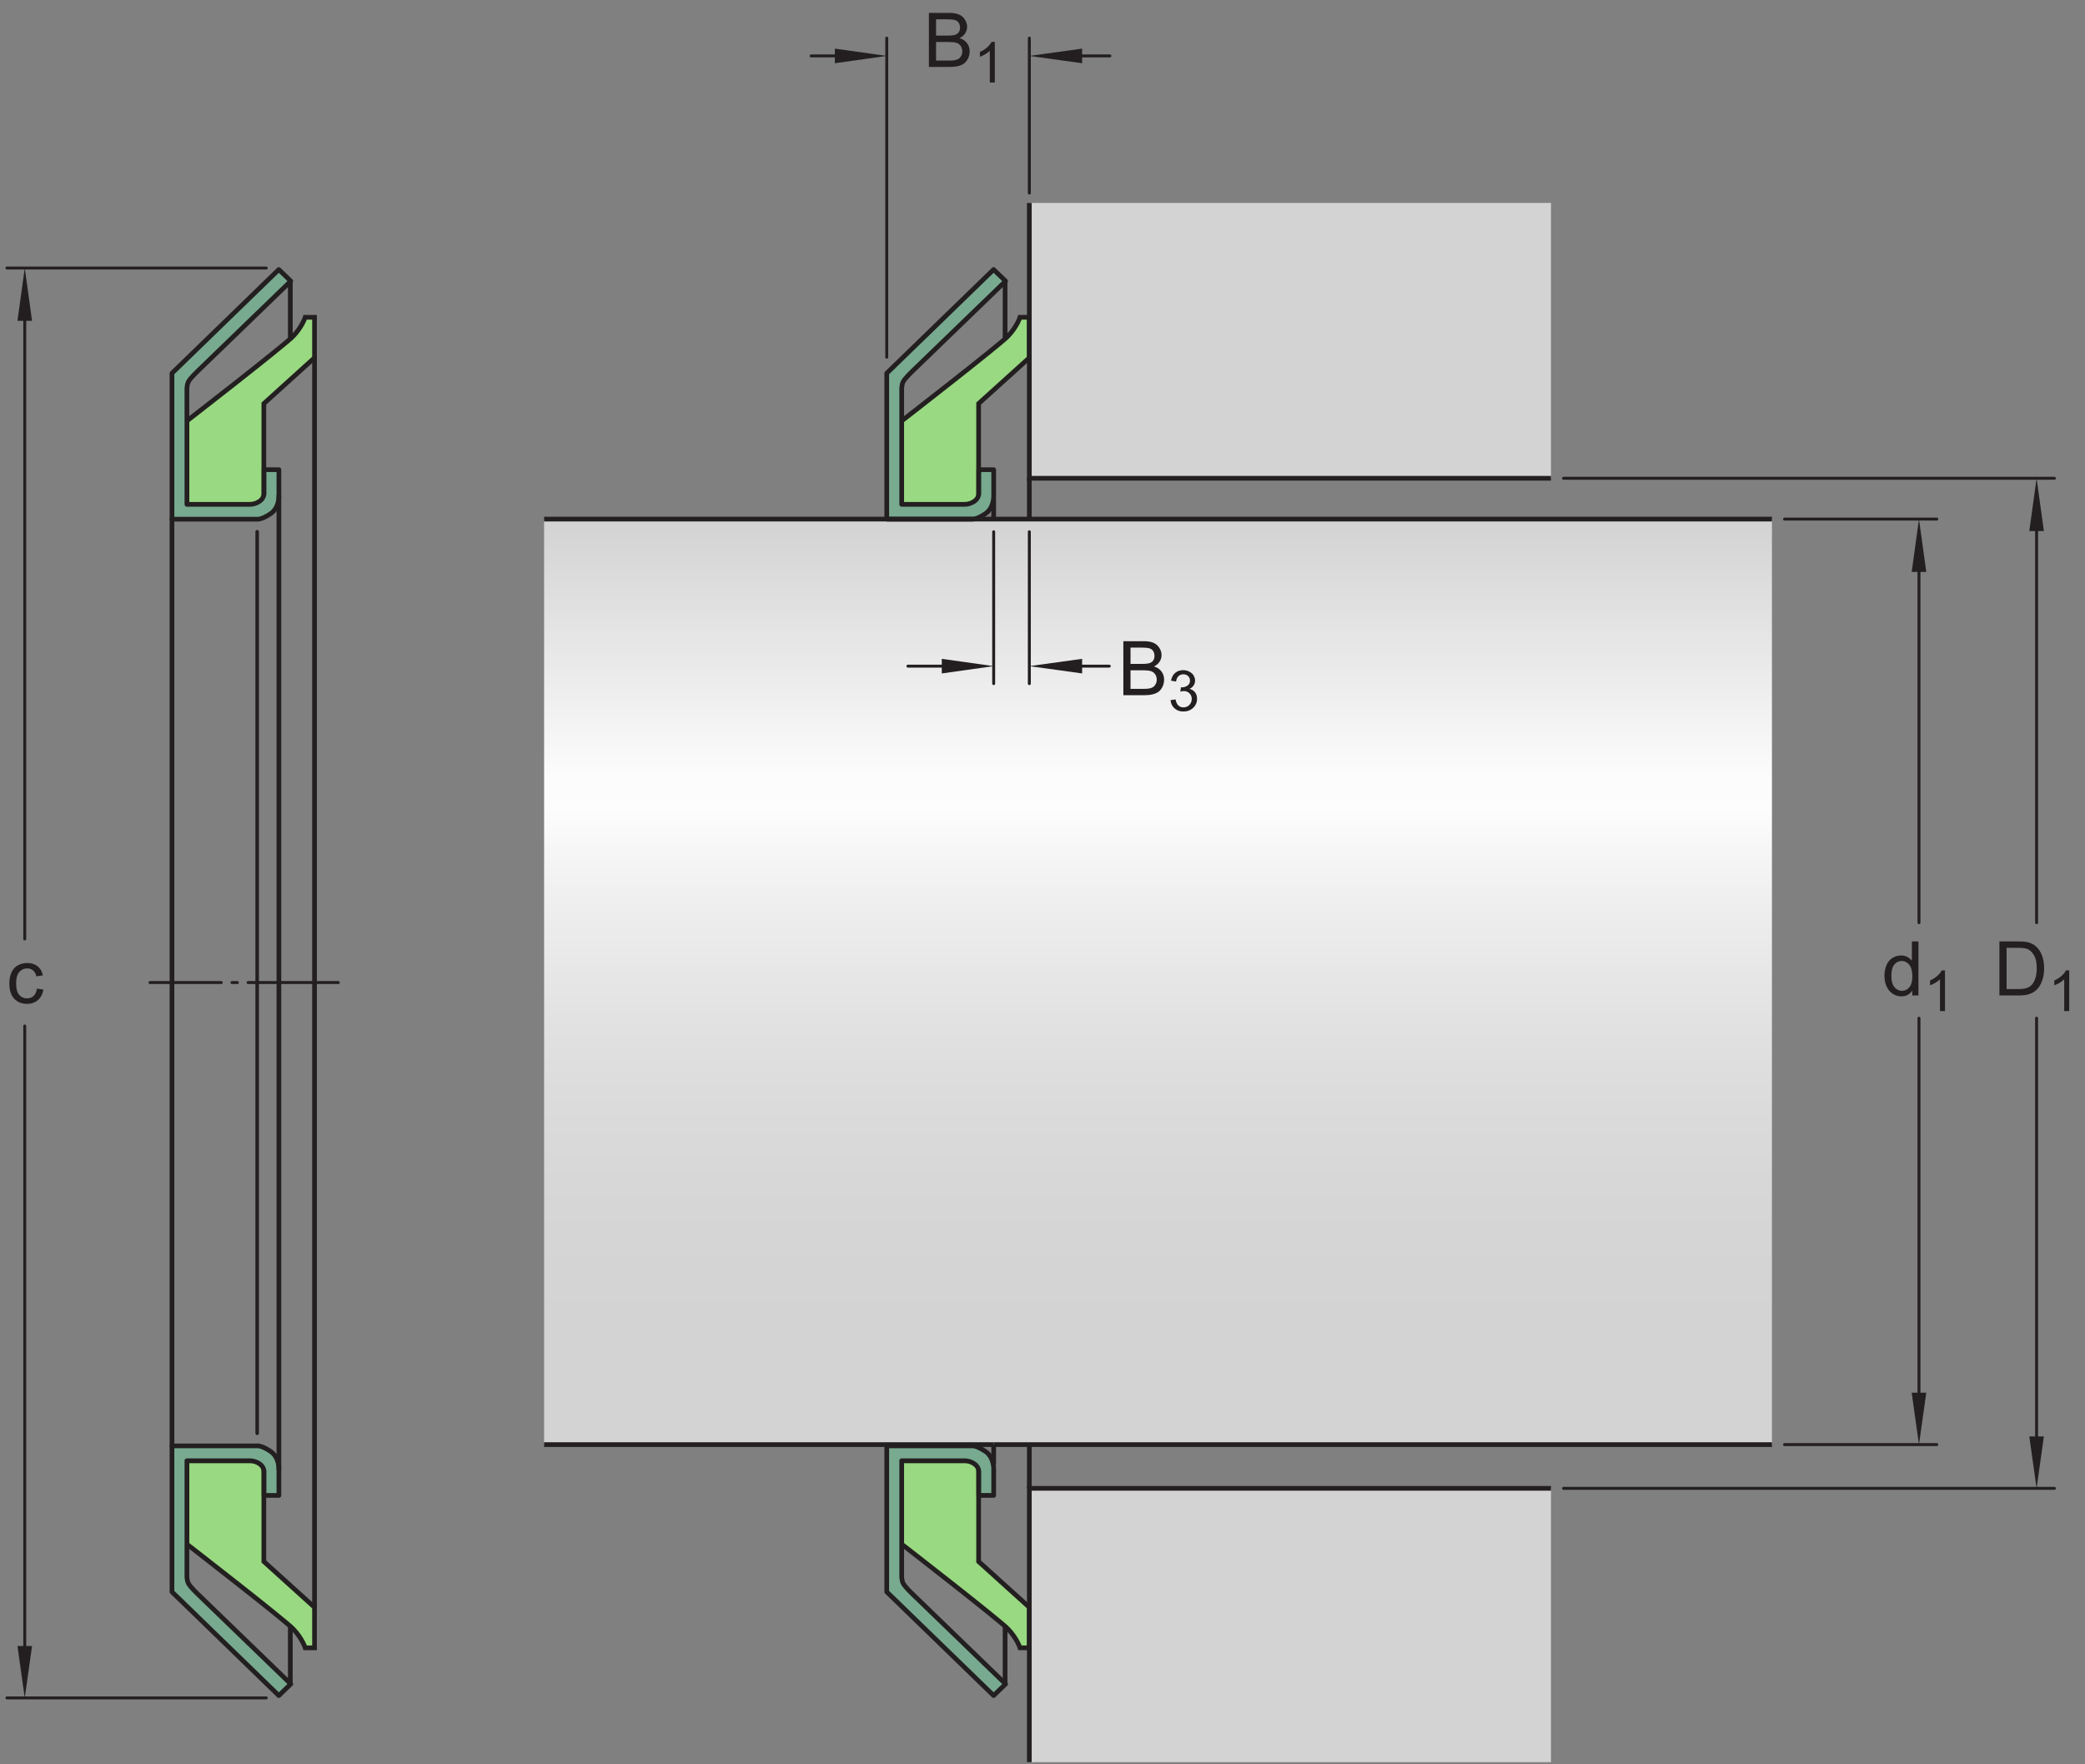 <?xml version="1.0" encoding="UTF-8"?>
<svg xmlns="http://www.w3.org/2000/svg" xmlns:xlink="http://www.w3.org/1999/xlink" width="331.65pt" height="280.63pt" viewBox="0 0 331.65 280.63" version="1.1">
<rect x="0" y="0" width="331.65" height="280.63" fill="#808080" stroke="none"/>
<defs>
<g>
<symbol overflow="visible" id="glyph0-0">
<path style="stroke:none;" d="M 1.5 0 L 1.5 -7.5 L 7.5 -7.5 L 7.5 0 Z M 1.688 -0.188 L 7.312 -0.188 L 7.312 -7.312 L 1.688 -7.312 Z M 1.688 -0.188 "/>
</symbol>
<symbol overflow="visible" id="glyph0-1">
<path style="stroke:none;" d="M 0.875 0 L 0.875 -8.594 L 4.109 -8.594 C 4.766 -8.594 5.289 -8.504 5.688 -8.328 C 6.082 -8.148 6.391 -7.879 6.609 -7.516 C 6.836 -7.16 6.953 -6.785 6.953 -6.391 C 6.953 -6.023 6.852 -5.68 6.656 -5.359 C 6.457 -5.035 6.156 -4.773 5.75 -4.578 C 6.27 -4.422 6.664 -4.156 6.938 -3.781 C 7.219 -3.414 7.359 -2.984 7.359 -2.484 C 7.359 -2.086 7.273 -1.711 7.109 -1.359 C 6.941 -1.016 6.734 -0.75 6.484 -0.562 C 6.234 -0.375 5.914 -0.234 5.531 -0.141 C 5.156 -0.047 4.695 0 4.156 0 Z M 2.016 -4.984 L 3.875 -4.984 C 4.375 -4.984 4.734 -5.016 4.953 -5.078 C 5.242 -5.16 5.461 -5.301 5.609 -5.5 C 5.754 -5.707 5.828 -5.961 5.828 -6.266 C 5.828 -6.547 5.758 -6.797 5.625 -7.016 C 5.488 -7.234 5.289 -7.379 5.031 -7.453 C 4.781 -7.535 4.348 -7.578 3.734 -7.578 L 2.016 -7.578 Z M 2.016 -1.016 L 4.156 -1.016 C 4.52 -1.016 4.773 -1.031 4.922 -1.062 C 5.191 -1.102 5.41 -1.176 5.578 -1.281 C 5.754 -1.395 5.898 -1.555 6.016 -1.766 C 6.129 -1.973 6.188 -2.211 6.188 -2.484 C 6.188 -2.805 6.102 -3.086 5.938 -3.328 C 5.781 -3.566 5.555 -3.734 5.266 -3.828 C 4.973 -3.922 4.551 -3.969 4 -3.969 L 2.016 -3.969 Z M 2.016 -1.016 "/>
</symbol>
<symbol overflow="visible" id="glyph0-2">
<path style="stroke:none;" d="M 4.828 0 L 4.828 -0.781 C 4.43 -0.164 3.852 0.141 3.094 0.141 C 2.594 0.141 2.133 0.004 1.719 -0.266 C 1.301 -0.547 0.977 -0.93 0.75 -1.422 C 0.52 -1.91 0.406 -2.473 0.406 -3.109 C 0.406 -3.723 0.508 -4.285 0.719 -4.797 C 0.926 -5.305 1.238 -5.691 1.656 -5.953 C 2.07 -6.223 2.535 -6.359 3.047 -6.359 C 3.422 -6.359 3.754 -6.281 4.047 -6.125 C 4.336 -5.969 4.578 -5.766 4.766 -5.516 L 4.766 -8.594 L 5.812 -8.594 L 5.812 0 Z M 1.5 -3.109 C 1.5 -2.305 1.664 -1.707 2 -1.312 C 2.332 -0.926 2.727 -0.734 3.188 -0.734 C 3.645 -0.734 4.035 -0.922 4.359 -1.297 C 4.68 -1.672 4.844 -2.242 4.844 -3.016 C 4.844 -3.867 4.676 -4.492 4.344 -4.891 C 4.02 -5.285 3.617 -5.484 3.141 -5.484 C 2.672 -5.484 2.281 -5.289 1.969 -4.906 C 1.656 -4.531 1.5 -3.93 1.5 -3.109 Z M 1.5 -3.109 "/>
</symbol>
<symbol overflow="visible" id="glyph0-3">
<path style="stroke:none;" d="M 0.922 0 L 0.922 -8.594 L 3.891 -8.594 C 4.555 -8.594 5.066 -8.551 5.422 -8.469 C 5.91 -8.352 6.328 -8.148 6.672 -7.859 C 7.129 -7.473 7.469 -6.977 7.688 -6.375 C 7.914 -5.781 8.031 -5.102 8.031 -4.344 C 8.031 -3.688 7.953 -3.109 7.797 -2.609 C 7.648 -2.109 7.457 -1.691 7.219 -1.359 C 6.977 -1.023 6.711 -0.766 6.422 -0.578 C 6.141 -0.391 5.801 -0.242 5.406 -0.141 C 5.008 -0.047 4.551 0 4.031 0 Z M 2.062 -1.016 L 3.891 -1.016 C 4.461 -1.016 4.91 -1.066 5.234 -1.172 C 5.555 -1.273 5.812 -1.426 6 -1.625 C 6.27 -1.883 6.477 -2.242 6.625 -2.703 C 6.781 -3.16 6.859 -3.711 6.859 -4.359 C 6.859 -5.254 6.707 -5.941 6.406 -6.422 C 6.113 -6.91 5.758 -7.238 5.344 -7.406 C 5.031 -7.52 4.539 -7.578 3.875 -7.578 L 2.062 -7.578 Z M 2.062 -1.016 "/>
</symbol>
<symbol overflow="visible" id="glyph0-4">
<path style="stroke:none;" d="M 4.859 -2.281 L 5.891 -2.141 C 5.773 -1.43 5.484 -0.875 5.016 -0.469 C 4.547 -0.062 3.973 0.141 3.297 0.141 C 2.441 0.141 1.754 -0.133 1.234 -0.688 C 0.723 -1.25 0.469 -2.051 0.469 -3.094 C 0.469 -3.758 0.578 -4.344 0.797 -4.844 C 1.023 -5.352 1.363 -5.734 1.812 -5.984 C 2.27 -6.234 2.77 -6.359 3.312 -6.359 C 3.977 -6.359 4.523 -6.188 4.953 -5.844 C 5.391 -5.508 5.672 -5.023 5.797 -4.391 L 4.766 -4.234 C 4.672 -4.648 4.5 -4.961 4.25 -5.172 C 4 -5.391 3.695 -5.5 3.344 -5.5 C 2.812 -5.5 2.379 -5.305 2.047 -4.922 C 1.711 -4.547 1.547 -3.945 1.547 -3.125 C 1.547 -2.281 1.707 -1.672 2.031 -1.297 C 2.352 -0.922 2.77 -0.734 3.281 -0.734 C 3.695 -0.734 4.039 -0.859 4.312 -1.109 C 4.594 -1.359 4.773 -1.75 4.859 -2.281 Z M 4.859 -2.281 "/>
</symbol>
<symbol overflow="visible" id="glyph1-0">
<path style="stroke:none;" d="M 1.125 0 L 1.125 -5.625 L 5.625 -5.625 L 5.625 0 Z M 1.266 -0.141 L 5.484 -0.141 L 5.484 -5.484 L 1.266 -5.484 Z M 1.266 -0.141 "/>
</symbol>
<symbol overflow="visible" id="glyph1-1">
<path style="stroke:none;" d="M 3.359 0 L 2.562 0 L 2.562 -5.047 C 2.375 -4.859 2.125 -4.672 1.812 -4.484 C 1.5 -4.305 1.223 -4.176 0.984 -4.094 L 0.984 -4.859 C 1.422 -5.055 1.805 -5.301 2.141 -5.594 C 2.473 -5.895 2.707 -6.188 2.844 -6.469 L 3.359 -6.469 Z M 3.359 0 "/>
</symbol>
<symbol overflow="visible" id="glyph1-2">
<path style="stroke:none;" d="M 0.375 -1.703 L 1.172 -1.812 C 1.266 -1.363 1.414 -1.039 1.625 -0.844 C 1.844 -0.645 2.113 -0.547 2.438 -0.547 C 2.801 -0.547 3.109 -0.672 3.359 -0.922 C 3.617 -1.18 3.75 -1.504 3.75 -1.891 C 3.75 -2.254 3.629 -2.551 3.391 -2.781 C 3.16 -3.02 2.863 -3.141 2.5 -3.141 C 2.344 -3.141 2.156 -3.109 1.938 -3.047 L 2.031 -3.75 C 2.082 -3.738 2.125 -3.734 2.156 -3.734 C 2.488 -3.734 2.789 -3.82 3.062 -4 C 3.332 -4.176 3.469 -4.445 3.469 -4.812 C 3.469 -5.102 3.367 -5.344 3.172 -5.531 C 2.973 -5.719 2.719 -5.812 2.406 -5.812 C 2.102 -5.812 1.848 -5.711 1.641 -5.516 C 1.441 -5.328 1.312 -5.039 1.25 -4.656 L 0.453 -4.797 C 0.555 -5.328 0.773 -5.738 1.109 -6.031 C 1.453 -6.32 1.879 -6.469 2.391 -6.469 C 2.742 -6.469 3.066 -6.391 3.359 -6.234 C 3.66 -6.086 3.891 -5.883 4.047 -5.625 C 4.203 -5.363 4.281 -5.086 4.281 -4.797 C 4.281 -4.516 4.203 -4.258 4.047 -4.031 C 3.898 -3.801 3.68 -3.617 3.391 -3.484 C 3.773 -3.398 4.07 -3.219 4.281 -2.938 C 4.488 -2.664 4.594 -2.32 4.594 -1.906 C 4.594 -1.344 4.383 -0.863 3.969 -0.469 C 3.562 -0.082 3.047 0.109 2.422 0.109 C 1.859 0.109 1.391 -0.055 1.016 -0.391 C 0.641 -0.723 0.426 -1.16 0.375 -1.703 Z M 0.375 -1.703 "/>
</symbol>
</g>
<clipPath id="clip1">
  <path d="M 86.547 82.578 L 281.855 82.578 L 281.855 229.777 L 86.547 229.777 Z M 86.547 82.578 "/>
</clipPath>
<linearGradient id="linear0" gradientUnits="userSpaceOnUse" x1="0" y1="0" x2="1" y2="0" gradientTransform="matrix(0,147.199,-147.199,0,184.202,82.577)">
<stop offset="0" style="stop-color:rgb(82.747%,82.433%,82.51%);stop-opacity:1;"/>
<stop offset="0.004" style="stop-color:rgb(82.971%,82.661%,82.739%);stop-opacity:1;"/>
<stop offset="0.008" style="stop-color:rgb(83.195%,82.89%,82.967%);stop-opacity:1;"/>
<stop offset="0.012" style="stop-color:rgb(83.421%,83.119%,83.194%);stop-opacity:1;"/>
<stop offset="0.016" style="stop-color:rgb(83.644%,83.347%,83.421%);stop-opacity:1;"/>
<stop offset="0.02" style="stop-color:rgb(83.87%,83.575%,83.649%);stop-opacity:1;"/>
<stop offset="0.023" style="stop-color:rgb(84.094%,83.806%,83.878%);stop-opacity:1;"/>
<stop offset="0.027" style="stop-color:rgb(84.32%,84.035%,84.105%);stop-opacity:1;"/>
<stop offset="0.031" style="stop-color:rgb(84.544%,84.262%,84.332%);stop-opacity:1;"/>
<stop offset="0.035" style="stop-color:rgb(84.769%,84.491%,84.561%);stop-opacity:1;"/>
<stop offset="0.039" style="stop-color:rgb(84.993%,84.72%,84.787%);stop-opacity:1;"/>
<stop offset="0.043" style="stop-color:rgb(85.217%,84.949%,85.016%);stop-opacity:1;"/>
<stop offset="0.047" style="stop-color:rgb(85.443%,85.178%,85.243%);stop-opacity:1;"/>
<stop offset="0.051" style="stop-color:rgb(85.667%,85.406%,85.472%);stop-opacity:1;"/>
<stop offset="0.055" style="stop-color:rgb(85.892%,85.635%,85.698%);stop-opacity:1;"/>
<stop offset="0.059" style="stop-color:rgb(86.116%,85.864%,85.927%);stop-opacity:1;"/>
<stop offset="0.062" style="stop-color:rgb(86.34%,86.092%,86.154%);stop-opacity:1;"/>
<stop offset="0.066" style="stop-color:rgb(86.566%,86.32%,86.382%);stop-opacity:1;"/>
<stop offset="0.07" style="stop-color:rgb(86.79%,86.551%,86.61%);stop-opacity:1;"/>
<stop offset="0.074" style="stop-color:rgb(87.016%,86.78%,86.838%);stop-opacity:1;"/>
<stop offset="0.078" style="stop-color:rgb(87.239%,87.007%,87.065%);stop-opacity:1;"/>
<stop offset="0.082" style="stop-color:rgb(87.465%,87.236%,87.294%);stop-opacity:1;"/>
<stop offset="0.086" style="stop-color:rgb(87.689%,87.465%,87.52%);stop-opacity:1;"/>
<stop offset="0.09" style="stop-color:rgb(87.914%,87.694%,87.749%);stop-opacity:1;"/>
<stop offset="0.094" style="stop-color:rgb(88.139%,87.923%,87.976%);stop-opacity:1;"/>
<stop offset="0.098" style="stop-color:rgb(88.364%,88.152%,88.205%);stop-opacity:1;"/>
<stop offset="0.102" style="stop-color:rgb(88.588%,88.38%,88.431%);stop-opacity:1;"/>
<stop offset="0.105" style="stop-color:rgb(88.812%,88.609%,88.66%);stop-opacity:1;"/>
<stop offset="0.109" style="stop-color:rgb(89.037%,88.837%,88.887%);stop-opacity:1;"/>
<stop offset="0.113" style="stop-color:rgb(89.261%,89.066%,89.114%);stop-opacity:1;"/>
<stop offset="0.117" style="stop-color:rgb(89.487%,89.296%,89.343%);stop-opacity:1;"/>
<stop offset="0.121" style="stop-color:rgb(89.711%,89.525%,89.571%);stop-opacity:1;"/>
<stop offset="0.125" style="stop-color:rgb(89.935%,89.752%,89.798%);stop-opacity:1;"/>
<stop offset="0.129" style="stop-color:rgb(90.161%,89.981%,90.025%);stop-opacity:1;"/>
<stop offset="0.133" style="stop-color:rgb(90.384%,90.21%,90.253%);stop-opacity:1;"/>
<stop offset="0.137" style="stop-color:rgb(90.61%,90.439%,90.482%);stop-opacity:1;"/>
<stop offset="0.141" style="stop-color:rgb(90.834%,90.668%,90.709%);stop-opacity:1;"/>
<stop offset="0.145" style="stop-color:rgb(91.06%,90.897%,90.938%);stop-opacity:1;"/>
<stop offset="0.148" style="stop-color:rgb(91.284%,91.125%,91.164%);stop-opacity:1;"/>
<stop offset="0.152" style="stop-color:rgb(91.508%,91.354%,91.393%);stop-opacity:1;"/>
<stop offset="0.156" style="stop-color:rgb(91.733%,91.582%,91.62%);stop-opacity:1;"/>
<stop offset="0.16" style="stop-color:rgb(91.957%,91.811%,91.847%);stop-opacity:1;"/>
<stop offset="0.164" style="stop-color:rgb(92.183%,92.041%,92.076%);stop-opacity:1;"/>
<stop offset="0.168" style="stop-color:rgb(92.407%,92.27%,92.303%);stop-opacity:1;"/>
<stop offset="0.172" style="stop-color:rgb(92.632%,92.497%,92.531%);stop-opacity:1;"/>
<stop offset="0.176" style="stop-color:rgb(92.856%,92.726%,92.758%);stop-opacity:1;"/>
<stop offset="0.18" style="stop-color:rgb(93.08%,92.955%,92.986%);stop-opacity:1;"/>
<stop offset="0.184" style="stop-color:rgb(93.306%,93.184%,93.214%);stop-opacity:1;"/>
<stop offset="0.188" style="stop-color:rgb(93.53%,93.413%,93.442%);stop-opacity:1;"/>
<stop offset="0.191" style="stop-color:rgb(93.756%,93.642%,93.671%);stop-opacity:1;"/>
<stop offset="0.195" style="stop-color:rgb(93.979%,93.871%,93.896%);stop-opacity:1;"/>
<stop offset="0.199" style="stop-color:rgb(94.205%,94.099%,94.125%);stop-opacity:1;"/>
<stop offset="0.203" style="stop-color:rgb(94.429%,94.327%,94.353%);stop-opacity:1;"/>
<stop offset="0.207" style="stop-color:rgb(94.653%,94.556%,94.58%);stop-opacity:1;"/>
<stop offset="0.211" style="stop-color:rgb(94.879%,94.786%,94.809%);stop-opacity:1;"/>
<stop offset="0.215" style="stop-color:rgb(95.103%,95.015%,95.036%);stop-opacity:1;"/>
<stop offset="0.219" style="stop-color:rgb(95.328%,95.242%,95.264%);stop-opacity:1;"/>
<stop offset="0.223" style="stop-color:rgb(95.552%,95.471%,95.491%);stop-opacity:1;"/>
<stop offset="0.227" style="stop-color:rgb(95.776%,95.7%,95.718%);stop-opacity:1;"/>
<stop offset="0.23" style="stop-color:rgb(96.001%,95.929%,95.947%);stop-opacity:1;"/>
<stop offset="0.234" style="stop-color:rgb(96.225%,96.156%,96.173%);stop-opacity:1;"/>
<stop offset="0.238" style="stop-color:rgb(96.451%,96.385%,96.402%);stop-opacity:1;"/>
<stop offset="0.242" style="stop-color:rgb(96.675%,96.616%,96.629%);stop-opacity:1;"/>
<stop offset="0.246" style="stop-color:rgb(96.901%,96.844%,96.858%);stop-opacity:1;"/>
<stop offset="0.25" style="stop-color:rgb(97.124%,97.072%,97.086%);stop-opacity:1;"/>
<stop offset="0.254" style="stop-color:rgb(97.35%,97.301%,97.313%);stop-opacity:1;"/>
<stop offset="0.258" style="stop-color:rgb(97.574%,97.53%,97.54%);stop-opacity:1;"/>
<stop offset="0.262" style="stop-color:rgb(97.798%,97.758%,97.768%);stop-opacity:1;"/>
<stop offset="0.266" style="stop-color:rgb(98.024%,97.987%,97.997%);stop-opacity:1;"/>
<stop offset="0.27" style="stop-color:rgb(98.248%,98.216%,98.224%);stop-opacity:1;"/>
<stop offset="0.273" style="stop-color:rgb(98.473%,98.445%,98.451%);stop-opacity:1;"/>
<stop offset="0.277" style="stop-color:rgb(98.697%,98.674%,98.68%);stop-opacity:1;"/>
<stop offset="0.281" style="stop-color:rgb(98.921%,98.901%,98.906%);stop-opacity:1;"/>
<stop offset="0.312" style="stop-color:rgb(99.077%,99.06%,99.063%);stop-opacity:1;"/>
<stop offset="0.316" style="stop-color:rgb(98.997%,98.979%,98.984%);stop-opacity:1;"/>
<stop offset="0.32" style="stop-color:rgb(98.763%,98.741%,98.746%);stop-opacity:1;"/>
<stop offset="0.324" style="stop-color:rgb(98.532%,98.506%,98.512%);stop-opacity:1;"/>
<stop offset="0.328" style="stop-color:rgb(98.302%,98.271%,98.279%);stop-opacity:1;"/>
<stop offset="0.332" style="stop-color:rgb(98.076%,98.041%,98.05%);stop-opacity:1;"/>
<stop offset="0.336" style="stop-color:rgb(97.85%,97.81%,97.82%);stop-opacity:1;"/>
<stop offset="0.34" style="stop-color:rgb(97.627%,97.585%,97.595%);stop-opacity:1;"/>
<stop offset="0.344" style="stop-color:rgb(97.404%,97.357%,97.369%);stop-opacity:1;"/>
<stop offset="0.348" style="stop-color:rgb(97.186%,97.134%,97.148%);stop-opacity:1;"/>
<stop offset="0.352" style="stop-color:rgb(96.968%,96.913%,96.927%);stop-opacity:1;"/>
<stop offset="0.355" style="stop-color:rgb(96.753%,96.693%,96.709%);stop-opacity:1;"/>
<stop offset="0.359" style="stop-color:rgb(96.538%,96.475%,96.49%);stop-opacity:1;"/>
<stop offset="0.363" style="stop-color:rgb(96.329%,96.263%,96.278%);stop-opacity:1;"/>
<stop offset="0.367" style="stop-color:rgb(96.118%,96.048%,96.065%);stop-opacity:1;"/>
<stop offset="0.371" style="stop-color:rgb(95.912%,95.837%,95.856%);stop-opacity:1;"/>
<stop offset="0.375" style="stop-color:rgb(95.705%,95.627%,95.647%);stop-opacity:1;"/>
<stop offset="0.379" style="stop-color:rgb(95.503%,95.421%,95.441%);stop-opacity:1;"/>
<stop offset="0.383" style="stop-color:rgb(95.3%,95.215%,95.236%);stop-opacity:1;"/>
<stop offset="0.387" style="stop-color:rgb(95.1%,95.012%,95.033%);stop-opacity:1;"/>
<stop offset="0.391" style="stop-color:rgb(94.902%,94.809%,94.832%);stop-opacity:1;"/>
<stop offset="0.395" style="stop-color:rgb(94.707%,94.611%,94.635%);stop-opacity:1;"/>
<stop offset="0.398" style="stop-color:rgb(94.513%,94.412%,94.438%);stop-opacity:1;"/>
<stop offset="0.402" style="stop-color:rgb(94.322%,94.218%,94.244%);stop-opacity:1;"/>
<stop offset="0.406" style="stop-color:rgb(94.131%,94.025%,94.051%);stop-opacity:1;"/>
<stop offset="0.41" style="stop-color:rgb(93.944%,93.834%,93.861%);stop-opacity:1;"/>
<stop offset="0.414" style="stop-color:rgb(93.756%,93.642%,93.671%);stop-opacity:1;"/>
<stop offset="0.418" style="stop-color:rgb(93.573%,93.456%,93.484%);stop-opacity:1;"/>
<stop offset="0.422" style="stop-color:rgb(93.388%,93.268%,93.298%);stop-opacity:1;"/>
<stop offset="0.426" style="stop-color:rgb(93.21%,93.086%,93.117%);stop-opacity:1;"/>
<stop offset="0.43" style="stop-color:rgb(93.03%,92.902%,92.934%);stop-opacity:1;"/>
<stop offset="0.434" style="stop-color:rgb(92.854%,92.725%,92.757%);stop-opacity:1;"/>
<stop offset="0.438" style="stop-color:rgb(92.677%,92.545%,92.578%);stop-opacity:1;"/>
<stop offset="0.441" style="stop-color:rgb(92.505%,92.369%,92.403%);stop-opacity:1;"/>
<stop offset="0.445" style="stop-color:rgb(92.332%,92.194%,92.227%);stop-opacity:1;"/>
<stop offset="0.453" style="stop-color:rgb(92.165%,92.021%,92.056%);stop-opacity:1;"/>
<stop offset="0.461" style="stop-color:rgb(91.83%,91.682%,91.719%);stop-opacity:1;"/>
<stop offset="0.469" style="stop-color:rgb(91.504%,91.35%,91.388%);stop-opacity:1;"/>
<stop offset="0.477" style="stop-color:rgb(91.185%,91.025%,91.064%);stop-opacity:1;"/>
<stop offset="0.484" style="stop-color:rgb(90.872%,90.707%,90.749%);stop-opacity:1;"/>
<stop offset="0.492" style="stop-color:rgb(90.567%,90.396%,90.439%);stop-opacity:1;"/>
<stop offset="0.5" style="stop-color:rgb(90.269%,90.092%,90.137%);stop-opacity:1;"/>
<stop offset="0.508" style="stop-color:rgb(89.98%,89.796%,89.842%);stop-opacity:1;"/>
<stop offset="0.516" style="stop-color:rgb(89.694%,89.507%,89.554%);stop-opacity:1;"/>
<stop offset="0.523" style="stop-color:rgb(89.417%,89.224%,89.272%);stop-opacity:1;"/>
<stop offset="0.531" style="stop-color:rgb(89.146%,88.95%,88.998%);stop-opacity:1;"/>
<stop offset="0.539" style="stop-color:rgb(88.882%,88.68%,88.73%);stop-opacity:1;"/>
<stop offset="0.547" style="stop-color:rgb(88.626%,88.419%,88.47%);stop-opacity:1;"/>
<stop offset="0.555" style="stop-color:rgb(88.374%,88.162%,88.216%);stop-opacity:1;"/>
<stop offset="0.562" style="stop-color:rgb(88.13%,87.915%,87.968%);stop-opacity:1;"/>
<stop offset="0.57" style="stop-color:rgb(87.894%,87.674%,87.729%);stop-opacity:1;"/>
<stop offset="0.578" style="stop-color:rgb(87.663%,87.439%,87.495%);stop-opacity:1;"/>
<stop offset="0.586" style="stop-color:rgb(87.439%,87.21%,87.267%);stop-opacity:1;"/>
<stop offset="0.594" style="stop-color:rgb(87.219%,86.987%,87.045%);stop-opacity:1;"/>
<stop offset="0.602" style="stop-color:rgb(87.009%,86.772%,86.83%);stop-opacity:1;"/>
<stop offset="0.609" style="stop-color:rgb(86.801%,86.562%,86.621%);stop-opacity:1;"/>
<stop offset="0.617" style="stop-color:rgb(86.603%,86.359%,86.42%);stop-opacity:1;"/>
<stop offset="0.625" style="stop-color:rgb(86.409%,86.162%,86.223%);stop-opacity:1;"/>
<stop offset="0.633" style="stop-color:rgb(86.221%,85.97%,86.032%);stop-opacity:1;"/>
<stop offset="0.641" style="stop-color:rgb(86.04%,85.785%,85.847%);stop-opacity:1;"/>
<stop offset="0.648" style="stop-color:rgb(85.863%,85.605%,85.669%);stop-opacity:1;"/>
<stop offset="0.656" style="stop-color:rgb(85.693%,85.432%,85.497%);stop-opacity:1;"/>
<stop offset="0.672" style="stop-color:rgb(85.451%,85.185%,85.252%);stop-opacity:1;"/>
<stop offset="0.688" style="stop-color:rgb(85.144%,84.874%,84.941%);stop-opacity:1;"/>
<stop offset="0.703" style="stop-color:rgb(84.86%,84.584%,84.653%);stop-opacity:1;"/>
<stop offset="0.719" style="stop-color:rgb(84.598%,84.317%,84.387%);stop-opacity:1;"/>
<stop offset="0.734" style="stop-color:rgb(84.355%,84.071%,84.142%);stop-opacity:1;"/>
<stop offset="0.75" style="stop-color:rgb(84.132%,83.844%,83.916%);stop-opacity:1;"/>
<stop offset="0.766" style="stop-color:rgb(83.931%,83.638%,83.71%);stop-opacity:1;"/>
<stop offset="0.781" style="stop-color:rgb(83.748%,83.452%,83.525%);stop-opacity:1;"/>
<stop offset="0.812" style="stop-color:rgb(83.513%,83.212%,83.287%);stop-opacity:1;"/>
<stop offset="0.844" style="stop-color:rgb(83.25%,82.947%,83.022%);stop-opacity:1;"/>
<stop offset="0.875" style="stop-color:rgb(83.052%,82.744%,82.82%);stop-opacity:1;"/>
<stop offset="1" style="stop-color:rgb(82.857%,82.545%,82.623%);stop-opacity:1;"/>
</linearGradient>
<clipPath id="clip2">
  <path d="M 163 236 L 247 236 L 247 280.629 L 163 280.629 Z M 163 236 "/>
</clipPath>
<clipPath id="clip3">
  <path d="M 163 236 L 248 236 L 248 280.629 L 163 280.629 Z M 163 236 "/>
</clipPath>
</defs>
<g id="surface1">
<path style="fill:none;stroke-width:7.48;stroke-linecap:butt;stroke-linejoin:miter;stroke:rgb(13.73%,12.16%,12.549%);stroke-opacity:1;stroke-miterlimit:3.864;" d="M 1580.586 1980.519 L 1580.586 2013.058 " transform="matrix(0.1,0,0,-0.1,0,280.63)"/>
<path style="fill:none;stroke-width:7.48;stroke-linecap:butt;stroke-linejoin:miter;stroke:rgb(13.73%,12.16%,12.549%);stroke-opacity:1;stroke-miterlimit:3.864;" d="M 1637.305 1980.519 L 1637.305 2045.558 " transform="matrix(0.1,0,0,-0.1,0,280.63)"/>
<path style="fill:none;stroke-width:7.48;stroke-linecap:butt;stroke-linejoin:miter;stroke:rgb(13.73%,12.16%,12.549%);stroke-opacity:1;stroke-miterlimit:3.864;" d="M 1580.586 476.808 L 1580.586 509.347 " transform="matrix(0.1,0,0,-0.1,0,280.63)"/>
<path style="fill:none;stroke-width:7.48;stroke-linecap:butt;stroke-linejoin:miter;stroke:rgb(13.73%,12.16%,12.549%);stroke-opacity:1;stroke-miterlimit:3.864;" d="M 1637.305 438.995 L 1637.305 508.566 " transform="matrix(0.1,0,0,-0.1,0,280.63)"/>
<g clip-path="url(#clip1)" clip-rule="nonzero">
<path style=" stroke:none;fill-rule:nonzero;fill:url(#linear0);" d="M 281.855 82.578 L 86.547 82.578 L 86.547 229.777 L 281.855 229.777 Z M 281.855 82.578 "/>
</g>
<path style=" stroke:none;fill-rule:nonzero;fill:rgb(60.011%,84.85%,50.705%);fill-opacity:1;" d="M 155.664 64.191 L 163.73 56.906 L 163.73 50.469 L 162.242 50.469 C 162.242 50.469 161.766 51.965 160.34 53.461 C 158.914 54.953 143.43 66.949 143.43 66.949 L 143.43 80.223 L 155.664 80.223 "/>
<path style="fill:none;stroke-width:7.48;stroke-linecap:butt;stroke-linejoin:miter;stroke:rgb(13.73%,12.16%,12.549%);stroke-opacity:1;stroke-miterlimit:3.864;" d="M 1556.641 2164.386 L 1637.305 2237.238 L 1637.305 2301.613 L 1622.422 2301.613 C 1622.422 2301.613 1617.656 2286.652 1603.398 2271.691 C 1589.141 2256.769 1434.297 2136.808 1434.297 2136.808 L 1434.297 2004.073 L 1556.641 2004.073 Z M 1556.641 2164.386 " transform="matrix(0.1,0,0,-0.1,0,280.63)"/>
<path style=" stroke:none;fill-rule:nonzero;fill:rgb(46.944%,66.789%,56.308%);fill-opacity:1;" d="M 158.051 42.871 L 141.051 59.363 L 141.051 82.578 L 154.602 82.578 C 154.602 82.578 155.207 82.723 156.723 81.719 C 158.148 80.77 158.059 78.844 158.059 78.844 L 158.059 74.707 L 155.695 74.707 L 155.695 78.27 C 155.695 78.27 155.828 79.145 154.996 79.723 C 154.164 80.297 153.332 80.223 153.332 80.223 L 143.43 80.223 L 143.43 62.062 C 143.43 62.062 143.383 61.262 143.664 60.715 C 143.977 60.113 145.211 58.961 145.211 58.961 L 159.953 44.711 "/>
<path style="fill:none;stroke-width:7.48;stroke-linecap:butt;stroke-linejoin:round;stroke:rgb(13.73%,12.16%,12.549%);stroke-opacity:1;stroke-miterlimit:3.864;" d="M 1580.508 2377.589 L 1410.508 2212.667 L 1410.508 1980.519 L 1546.016 1980.519 C 1546.016 1980.519 1552.07 1979.073 1567.227 1989.112 C 1581.484 1998.605 1580.586 2017.862 1580.586 2017.862 L 1580.586 2059.23 L 1556.953 2059.23 L 1556.953 2023.605 C 1556.953 2023.605 1558.281 2014.855 1549.961 2009.073 C 1541.641 2003.331 1533.32 2004.073 1533.32 2004.073 L 1434.297 2004.073 L 1434.297 2185.675 C 1434.297 2185.675 1433.828 2193.683 1436.641 2199.152 C 1439.766 2205.167 1452.109 2216.691 1452.109 2216.691 L 1599.531 2359.191 Z M 1580.508 2377.589 " transform="matrix(0.1,0,0,-0.1,0,280.63)"/>
<path style=" stroke:none;fill-rule:nonzero;fill:rgb(60.011%,84.85%,50.705%);fill-opacity:1;" d="M 155.664 248.371 L 163.73 255.656 L 163.73 262.094 L 162.242 262.094 C 162.242 262.094 161.766 260.598 160.34 259.105 C 158.914 257.609 143.43 245.613 143.43 245.613 L 143.43 232.34 L 155.664 232.34 "/>
<path style="fill:none;stroke-width:7.48;stroke-linecap:butt;stroke-linejoin:miter;stroke:rgb(13.73%,12.16%,12.549%);stroke-opacity:1;stroke-miterlimit:3.864;" d="M 1556.641 322.589 L 1637.305 249.738 L 1637.305 185.363 L 1622.422 185.363 C 1622.422 185.363 1617.656 200.323 1603.398 215.245 C 1589.141 230.206 1434.297 350.167 1434.297 350.167 L 1434.297 482.902 L 1556.641 482.902 Z M 1556.641 322.589 " transform="matrix(0.1,0,0,-0.1,0,280.63)"/>
<path style=" stroke:none;fill-rule:nonzero;fill:rgb(46.944%,66.789%,56.308%);fill-opacity:1;" d="M 158.051 269.691 L 141.051 253.199 L 141.051 229.98 L 154.602 229.98 C 154.602 229.98 155.207 229.836 156.723 230.844 C 158.148 231.793 158.059 233.719 158.059 233.719 L 158.059 237.855 L 155.695 237.855 L 155.695 234.293 C 155.695 234.293 155.828 233.418 154.996 232.84 C 154.164 232.266 153.332 232.34 153.332 232.34 L 143.43 232.34 L 143.43 250.5 C 143.43 250.5 143.383 251.301 143.664 251.848 C 143.977 252.449 145.211 253.602 145.211 253.602 L 159.953 267.852 "/>
<path style="fill:none;stroke-width:7.48;stroke-linecap:butt;stroke-linejoin:round;stroke:rgb(13.73%,12.16%,12.549%);stroke-opacity:1;stroke-miterlimit:3.864;" d="M 1580.508 109.386 L 1410.508 274.308 L 1410.508 506.495 L 1546.016 506.495 C 1546.016 506.495 1552.07 507.941 1567.227 497.863 C 1581.484 488.37 1580.586 469.113 1580.586 469.113 L 1580.586 427.745 L 1556.953 427.745 L 1556.953 463.37 C 1556.953 463.37 1558.281 472.12 1549.961 477.902 C 1541.641 483.644 1533.32 482.902 1533.32 482.902 L 1434.297 482.902 L 1434.297 301.3 C 1434.297 301.3 1433.828 293.292 1436.641 287.823 C 1439.766 281.808 1452.109 270.284 1452.109 270.284 L 1599.531 127.784 Z M 1580.508 109.386 " transform="matrix(0.1,0,0,-0.1,0,280.63)"/>
<path style="fill:none;stroke-width:7.48;stroke-linecap:butt;stroke-linejoin:miter;stroke:rgb(13.73%,12.16%,12.549%);stroke-opacity:1;stroke-miterlimit:3.864;" d="M 2818.555 1980.636 L 865.469 1980.636 " transform="matrix(0.1,0,0,-0.1,0,280.63)"/>
<path style="fill:none;stroke-width:7.48;stroke-linecap:butt;stroke-linejoin:miter;stroke:rgb(13.73%,12.16%,12.549%);stroke-opacity:1;stroke-miterlimit:3.864;" d="M 1580.586 508.566 L 2818.555 508.566 " transform="matrix(0.1,0,0,-0.1,0,280.63)"/>
<path style="fill:none;stroke-width:7.48;stroke-linecap:butt;stroke-linejoin:miter;stroke:rgb(13.73%,12.16%,12.549%);stroke-opacity:1;stroke-miterlimit:3.864;" d="M 865.469 508.566 L 1580.586 508.566 " transform="matrix(0.1,0,0,-0.1,0,280.63)"/>
<path style=" stroke:none;fill-rule:nonzero;fill:rgb(82.751%,82.437%,82.515%);fill-opacity:1;" d="M 163.73 76.074 L 246.707 76.074 L 246.707 32.281 L 163.73 32.281 Z M 163.73 76.074 "/>
<g clip-path="url(#clip2)" clip-rule="nonzero">
<path style=" stroke:none;fill-rule:nonzero;fill:rgb(82.751%,82.437%,82.515%);fill-opacity:1;" d="M 163.73 280.281 L 246.707 280.281 L 246.707 236.734 L 163.73 236.734 Z M 163.73 280.281 "/>
</g>
<path style="fill:none;stroke-width:7.48;stroke-linecap:butt;stroke-linejoin:miter;stroke:rgb(13.73%,12.16%,12.549%);stroke-opacity:1;stroke-miterlimit:3.864;" d="M 2467.07 2045.558 L 1637.305 2045.558 L 1637.305 2483.488 " transform="matrix(0.1,0,0,-0.1,0,280.63)"/>
<g clip-path="url(#clip3)" clip-rule="nonzero">
<path style="fill:none;stroke-width:7.48;stroke-linecap:butt;stroke-linejoin:miter;stroke:rgb(13.73%,12.16%,12.549%);stroke-opacity:1;stroke-miterlimit:3.864;" d="M 2467.07 438.995 L 1637.305 438.995 L 1637.305 3.487 " transform="matrix(0.1,0,0,-0.1,0,280.63)"/>
</g>
<g style="fill:rgb(13.73%,12.16%,12.549%);fill-opacity:1;">
  <use xlink:href="#glyph0-1" x="146.879" y="10.646"/>
</g>
<g style="fill:rgb(13.73%,12.16%,12.549%);fill-opacity:1;">
  <use xlink:href="#glyph1-1" x="154.883" y="13.126"/>
</g>
<path style="fill:none;stroke-width:4.68;stroke-linecap:round;stroke-linejoin:round;stroke:rgb(13.73%,12.16%,12.549%);stroke-opacity:1;stroke-miterlimit:1;" d="M 1410.508 2238.136 L 1410.508 2745.675 " transform="matrix(0.1,0,0,-0.1,0,280.63)"/>
<path style="fill:none;stroke-width:4.68;stroke-linecap:round;stroke-linejoin:round;stroke:rgb(13.73%,12.16%,12.549%);stroke-opacity:1;stroke-miterlimit:1;" d="M 1700 2717.355 L 1765.469 2717.355 " transform="matrix(0.1,0,0,-0.1,0,280.63)"/>
<path style=" stroke:none;fill-rule:nonzero;fill:rgb(13.73%,12.16%,12.549%);fill-opacity:1;" d="M 172.125 10.055 L 163.73 8.895 L 172.125 7.734 "/>
<path style="fill:none;stroke-width:4.68;stroke-linecap:round;stroke-linejoin:round;stroke:rgb(13.73%,12.16%,12.549%);stroke-opacity:1;stroke-miterlimit:1;" d="M 1637.305 2499.152 L 1637.305 2745.675 " transform="matrix(0.1,0,0,-0.1,0,280.63)"/>
<path style="fill:none;stroke-width:4.68;stroke-linecap:round;stroke-linejoin:round;stroke:rgb(13.73%,12.16%,12.549%);stroke-opacity:1;stroke-miterlimit:1;" d="M 1290.234 2717.355 L 1349.102 2717.355 " transform="matrix(0.1,0,0,-0.1,0,280.63)"/>
<path style=" stroke:none;fill-rule:nonzero;fill:rgb(13.73%,12.16%,12.549%);fill-opacity:1;" d="M 132.797 7.734 L 141.051 8.895 L 132.797 10.055 "/>
<g style="fill:rgb(13.73%,12.16%,12.549%);fill-opacity:1;">
  <use xlink:href="#glyph0-1" x="177.81" y="110.581"/>
</g>
<g style="fill:rgb(13.73%,12.16%,12.549%);fill-opacity:1;">
  <use xlink:href="#glyph1-2" x="185.814" y="113.061"/>
</g>
<path style="fill:none;stroke-width:4.68;stroke-linecap:round;stroke-linejoin:round;stroke:rgb(13.73%,12.16%,12.549%);stroke-opacity:1;stroke-miterlimit:1;" d="M 1700.039 1746.769 L 1764.453 1746.769 " transform="matrix(0.1,0,0,-0.1,0,280.63)"/>
<path style=" stroke:none;fill-rule:nonzero;fill:rgb(13.73%,12.16%,12.549%);fill-opacity:1;" d="M 172.129 104.793 L 163.73 105.953 L 172.129 107.113 "/>
<path style="fill:none;stroke-width:4.68;stroke-linecap:round;stroke-linejoin:round;stroke:rgb(13.73%,12.16%,12.549%);stroke-opacity:1;stroke-miterlimit:1;" d="M 1580.586 1718.956 L 1580.586 1960.519 " transform="matrix(0.1,0,0,-0.1,0,280.63)"/>
<path style="fill:none;stroke-width:4.68;stroke-linecap:round;stroke-linejoin:round;stroke:rgb(13.73%,12.16%,12.549%);stroke-opacity:1;stroke-miterlimit:1;" d="M 1637.305 1718.956 L 1637.305 1960.519 " transform="matrix(0.1,0,0,-0.1,0,280.63)"/>
<path style="fill:none;stroke-width:4.68;stroke-linecap:round;stroke-linejoin:round;stroke:rgb(13.73%,12.16%,12.549%);stroke-opacity:1;stroke-miterlimit:1;" d="M 1444.18 1746.769 L 1519.18 1746.769 " transform="matrix(0.1,0,0,-0.1,0,280.63)"/>
<path style=" stroke:none;fill-rule:nonzero;fill:rgb(13.73%,12.16%,12.549%);fill-opacity:1;" d="M 149.805 107.113 L 158.059 105.953 L 149.805 104.793 "/>
<g style="fill:rgb(13.73%,12.16%,12.549%);fill-opacity:1;">
  <use xlink:href="#glyph0-2" x="299.345" y="158.335"/>
</g>
<g style="fill:rgb(13.73%,12.16%,12.549%);fill-opacity:1;">
  <use xlink:href="#glyph1-1" x="306.019" y="160.815"/>
</g>
<path style="fill:none;stroke-width:4.68;stroke-linecap:round;stroke-linejoin:round;stroke:rgb(13.73%,12.16%,12.549%);stroke-opacity:1;stroke-miterlimit:1;" d="M 2838.555 1980.636 L 3080.742 1980.636 " transform="matrix(0.1,0,0,-0.1,0,280.63)"/>
<path style="fill:none;stroke-width:4.68;stroke-linecap:round;stroke-linejoin:round;stroke:rgb(13.73%,12.16%,12.549%);stroke-opacity:1;stroke-miterlimit:1;" d="M 3052.422 1917.902 L 3052.422 1338.722 " transform="matrix(0.1,0,0,-0.1,0,280.63)"/>
<path style=" stroke:none;fill-rule:nonzero;fill:rgb(13.73%,12.16%,12.549%);fill-opacity:1;" d="M 304.082 90.969 L 305.242 82.566 L 306.402 90.969 "/>
<path style="fill:none;stroke-width:4.68;stroke-linecap:round;stroke-linejoin:round;stroke:rgb(13.73%,12.16%,12.549%);stroke-opacity:1;stroke-miterlimit:1;" d="M 2838.555 508.566 L 3080.742 508.566 " transform="matrix(0.1,0,0,-0.1,0,280.63)"/>
<path style="fill:none;stroke-width:4.68;stroke-linecap:round;stroke-linejoin:round;stroke:rgb(13.73%,12.16%,12.549%);stroke-opacity:1;stroke-miterlimit:1;" d="M 3052.422 1186.847 L 3052.422 569.972 " transform="matrix(0.1,0,0,-0.1,0,280.63)"/>
<path style=" stroke:none;fill-rule:nonzero;fill:rgb(13.73%,12.16%,12.549%);fill-opacity:1;" d="M 306.402 221.52 L 305.242 229.777 L 304.082 221.52 "/>
<g style="fill:rgb(13.73%,12.16%,12.549%);fill-opacity:1;">
  <use xlink:href="#glyph0-3" x="317.115" y="158.335"/>
</g>
<g style="fill:rgb(13.73%,12.16%,12.549%);fill-opacity:1;">
  <use xlink:href="#glyph1-1" x="325.781" y="160.815"/>
</g>
<path style="fill:none;stroke-width:4.68;stroke-linecap:round;stroke-linejoin:round;stroke:rgb(13.73%,12.16%,12.549%);stroke-opacity:1;stroke-miterlimit:1;" d="M 2487.07 2045.558 L 3267.852 2045.558 " transform="matrix(0.1,0,0,-0.1,0,280.63)"/>
<path style="fill:none;stroke-width:4.68;stroke-linecap:round;stroke-linejoin:round;stroke:rgb(13.73%,12.16%,12.549%);stroke-opacity:1;stroke-miterlimit:1;" d="M 3239.492 1982.823 L 3239.492 1338.722 " transform="matrix(0.1,0,0,-0.1,0,280.63)"/>
<path style=" stroke:none;fill-rule:nonzero;fill:rgb(13.73%,12.16%,12.549%);fill-opacity:1;" d="M 322.789 84.473 L 323.949 76.074 L 325.109 84.473 "/>
<path style="fill:none;stroke-width:4.68;stroke-linecap:round;stroke-linejoin:round;stroke:rgb(13.73%,12.16%,12.549%);stroke-opacity:1;stroke-miterlimit:1;" d="M 2487.07 438.995 L 3267.852 438.995 " transform="matrix(0.1,0,0,-0.1,0,280.63)"/>
<path style="fill:none;stroke-width:4.68;stroke-linecap:round;stroke-linejoin:round;stroke:rgb(13.73%,12.16%,12.549%);stroke-opacity:1;stroke-miterlimit:1;" d="M 3239.492 1186.847 L 3239.492 500.402 " transform="matrix(0.1,0,0,-0.1,0,280.63)"/>
<path style=" stroke:none;fill-rule:nonzero;fill:rgb(13.73%,12.16%,12.549%);fill-opacity:1;" d="M 325.109 228.477 L 323.949 236.734 L 322.789 228.477 "/>
<g style="fill:rgb(13.73%,12.16%,12.549%);fill-opacity:1;">
  <use xlink:href="#glyph0-4" x="1.018" y="159.532"/>
</g>
<path style="fill:none;stroke-width:4.68;stroke-linecap:round;stroke-linejoin:round;stroke:rgb(13.73%,12.16%,12.549%);stroke-opacity:1;stroke-miterlimit:1;" d="M 423.516 2379.972 L 11.016 2379.972 " transform="matrix(0.1,0,0,-0.1,0,280.63)"/>
<path style="fill:none;stroke-width:4.68;stroke-linecap:round;stroke-linejoin:round;stroke:rgb(13.73%,12.16%,12.549%);stroke-opacity:1;stroke-miterlimit:1;" d="M 39.375 2317.277 L 39.375 1312.862 " transform="matrix(0.1,0,0,-0.1,0,280.63)"/>
<path style=" stroke:none;fill-rule:nonzero;fill:rgb(13.73%,12.16%,12.549%);fill-opacity:1;" d="M 5.098 51.031 L 3.938 42.633 L 2.777 51.031 "/>
<path style="fill:none;stroke-width:4.68;stroke-linecap:round;stroke-linejoin:round;stroke:rgb(13.73%,12.16%,12.549%);stroke-opacity:1;stroke-miterlimit:1;" d="M 423.516 105.675 L 11.016 105.675 " transform="matrix(0.1,0,0,-0.1,0,280.63)"/>
<path style="fill:none;stroke-width:4.68;stroke-linecap:round;stroke-linejoin:round;stroke:rgb(13.73%,12.16%,12.549%);stroke-opacity:1;stroke-miterlimit:1;" d="M 39.375 1174.386 L 39.375 167.081 " transform="matrix(0.1,0,0,-0.1,0,280.63)"/>
<path style=" stroke:none;fill-rule:nonzero;fill:rgb(13.73%,12.16%,12.549%);fill-opacity:1;" d="M 2.777 261.809 L 3.938 270.062 L 5.098 261.809 "/>
<path style="fill:none;stroke-width:7.48;stroke-linecap:butt;stroke-linejoin:miter;stroke:rgb(13.73%,12.16%,12.549%);stroke-opacity:1;stroke-miterlimit:3.864;" d="M 1598.75 2359.581 L 1598.75 2265.402 " transform="matrix(0.1,0,0,-0.1,0,280.63)"/>
<path style="fill:none;stroke-width:7.48;stroke-linecap:butt;stroke-linejoin:miter;stroke:rgb(13.73%,12.16%,12.549%);stroke-opacity:1;stroke-miterlimit:3.864;" d="M 1598.75 127.355 L 1598.75 221.573 " transform="matrix(0.1,0,0,-0.1,0,280.63)"/>
<path style=" stroke:none;fill-rule:nonzero;fill:rgb(60.011%,84.85%,50.705%);fill-opacity:1;" d="M 41.969 64.191 L 50.031 56.906 L 50.031 50.469 L 48.547 50.469 C 48.547 50.469 48.07 51.965 46.645 53.461 C 45.219 54.953 29.73 66.949 29.73 66.949 L 29.73 80.223 L 41.969 80.223 "/>
<path style="fill:none;stroke-width:7.48;stroke-linecap:butt;stroke-linejoin:miter;stroke:rgb(13.73%,12.16%,12.549%);stroke-opacity:1;stroke-miterlimit:3.864;" d="M 419.688 2164.386 L 500.312 2237.238 L 500.312 2301.613 L 485.469 2301.613 C 485.469 2301.613 480.703 2286.652 466.445 2271.691 C 452.188 2256.769 297.305 2136.808 297.305 2136.808 L 297.305 2004.073 L 419.688 2004.073 Z M 419.688 2164.386 " transform="matrix(0.1,0,0,-0.1,0,280.63)"/>
<path style=" stroke:none;fill-rule:nonzero;fill:rgb(46.944%,66.789%,56.308%);fill-opacity:1;" d="M 44.352 42.871 L 27.355 59.363 L 27.355 82.578 L 40.906 82.578 C 40.906 82.578 41.512 82.723 43.023 81.719 C 44.453 80.77 44.363 78.844 44.363 78.844 L 44.363 74.707 L 42 74.707 L 42 78.27 C 42 78.27 42.133 79.145 41.301 79.723 C 40.469 80.297 39.637 80.223 39.637 80.223 L 29.73 80.223 L 29.73 62.062 C 29.73 62.062 29.688 61.262 29.969 60.715 C 30.281 60.113 31.516 58.961 31.516 58.961 L 46.254 44.711 "/>
<path style="fill:none;stroke-width:7.48;stroke-linecap:butt;stroke-linejoin:round;stroke:rgb(13.73%,12.16%,12.549%);stroke-opacity:1;stroke-miterlimit:3.864;" d="M 443.516 2377.589 L 273.555 2212.667 L 273.555 1980.519 L 409.062 1980.519 C 409.062 1980.519 415.117 1979.073 430.234 1989.112 C 444.531 1998.605 443.633 2017.862 443.633 2017.862 L 443.633 2059.23 L 420 2059.23 L 420 2023.605 C 420 2023.605 421.328 2014.855 413.008 2009.073 C 404.688 2003.331 396.367 2004.073 396.367 2004.073 L 297.305 2004.073 L 297.305 2185.675 C 297.305 2185.675 296.875 2193.683 299.688 2199.152 C 302.812 2205.167 315.156 2216.691 315.156 2216.691 L 462.539 2359.191 Z M 443.516 2377.589 " transform="matrix(0.1,0,0,-0.1,0,280.63)"/>
<path style=" stroke:none;fill-rule:nonzero;fill:rgb(60.011%,84.85%,50.705%);fill-opacity:1;" d="M 41.969 248.371 L 50.031 255.656 L 50.031 262.094 L 48.547 262.094 C 48.547 262.094 48.07 260.598 46.645 259.105 C 45.219 257.609 29.73 245.613 29.73 245.613 L 29.73 232.34 L 41.969 232.34 "/>
<path style="fill:none;stroke-width:7.48;stroke-linecap:butt;stroke-linejoin:miter;stroke:rgb(13.73%,12.16%,12.549%);stroke-opacity:1;stroke-miterlimit:3.864;" d="M 419.688 322.589 L 500.312 249.738 L 500.312 185.363 L 485.469 185.363 C 485.469 185.363 480.703 200.323 466.445 215.245 C 452.188 230.206 297.305 350.167 297.305 350.167 L 297.305 482.902 L 419.688 482.902 Z M 419.688 322.589 " transform="matrix(0.1,0,0,-0.1,0,280.63)"/>
<path style=" stroke:none;fill-rule:nonzero;fill:rgb(46.944%,66.789%,56.308%);fill-opacity:1;" d="M 44.352 269.691 L 27.355 253.199 L 27.355 229.98 L 40.906 229.98 C 40.906 229.98 41.512 229.836 43.023 230.844 C 44.453 231.793 44.363 233.719 44.363 233.719 L 44.363 237.855 L 42 237.855 L 42 234.293 C 42 234.293 42.133 233.418 41.301 232.84 C 40.469 232.266 39.637 232.34 39.637 232.34 L 29.73 232.34 L 29.73 250.5 C 29.73 250.5 29.688 251.301 29.969 251.848 C 30.281 252.449 31.516 253.602 31.516 253.602 L 46.254 267.852 "/>
<path style="fill:none;stroke-width:7.48;stroke-linecap:butt;stroke-linejoin:round;stroke:rgb(13.73%,12.16%,12.549%);stroke-opacity:1;stroke-miterlimit:3.864;" d="M 443.516 109.386 L 273.555 274.308 L 273.555 506.495 L 409.062 506.495 C 409.062 506.495 415.117 507.941 430.234 497.863 C 444.531 488.37 443.633 469.113 443.633 469.113 L 443.633 427.745 L 420 427.745 L 420 463.37 C 420 463.37 421.328 472.12 413.008 477.902 C 404.688 483.644 396.367 482.902 396.367 482.902 L 297.305 482.902 L 297.305 301.3 C 297.305 301.3 296.875 293.292 299.688 287.823 C 302.812 281.808 315.156 270.284 315.156 270.284 L 462.539 127.784 Z M 443.516 109.386 " transform="matrix(0.1,0,0,-0.1,0,280.63)"/>
<path style="fill:none;stroke-width:7.48;stroke-linecap:butt;stroke-linejoin:miter;stroke:rgb(13.73%,12.16%,12.549%);stroke-opacity:1;stroke-miterlimit:3.864;" d="M 461.797 2359.581 L 461.797 2265.402 " transform="matrix(0.1,0,0,-0.1,0,280.63)"/>
<path style="fill:none;stroke-width:7.48;stroke-linecap:butt;stroke-linejoin:miter;stroke:rgb(13.73%,12.16%,12.549%);stroke-opacity:1;stroke-miterlimit:3.864;" d="M 461.797 127.355 L 461.797 221.573 " transform="matrix(0.1,0,0,-0.1,0,280.63)"/>
<path style="fill:none;stroke-width:4.68;stroke-linecap:round;stroke-linejoin:round;stroke:rgb(13.73%,12.16%,12.549%);stroke-opacity:1;stroke-dasharray:113.39,17,8.6,17,283.46;stroke-miterlimit:1;" d="M 238.594 1243.487 L 538.086 1243.487 " transform="matrix(0.1,0,0,-0.1,0,280.63)"/>
<path style="fill:none;stroke-width:7.48;stroke-linecap:round;stroke-linejoin:miter;stroke:rgb(13.73%,12.16%,12.549%);stroke-opacity:1;stroke-miterlimit:1;" d="M 273.555 1980.519 L 273.555 506.495 " transform="matrix(0.1,0,0,-0.1,0,280.63)"/>
<path style="fill:none;stroke-width:7.48;stroke-linecap:round;stroke-linejoin:miter;stroke:rgb(13.73%,12.16%,12.549%);stroke-opacity:1;stroke-miterlimit:1;" d="M 500.312 2237.238 L 500.312 249.738 " transform="matrix(0.1,0,0,-0.1,0,280.63)"/>
<path style="fill:none;stroke-width:7.48;stroke-linecap:round;stroke-linejoin:miter;stroke:rgb(13.73%,12.16%,12.549%);stroke-opacity:1;stroke-miterlimit:1;" d="M 443.633 2017.862 L 443.633 469.113 " transform="matrix(0.1,0,0,-0.1,0,280.63)"/>
<path style="fill:none;stroke-width:5.61;stroke-linecap:round;stroke-linejoin:round;stroke:rgb(13.73%,12.16%,12.549%);stroke-opacity:1;stroke-miterlimit:1;" d="M 409.062 1960.519 L 409.062 526.495 " transform="matrix(0.1,0,0,-0.1,0,280.63)"/>
</g>
</svg>
